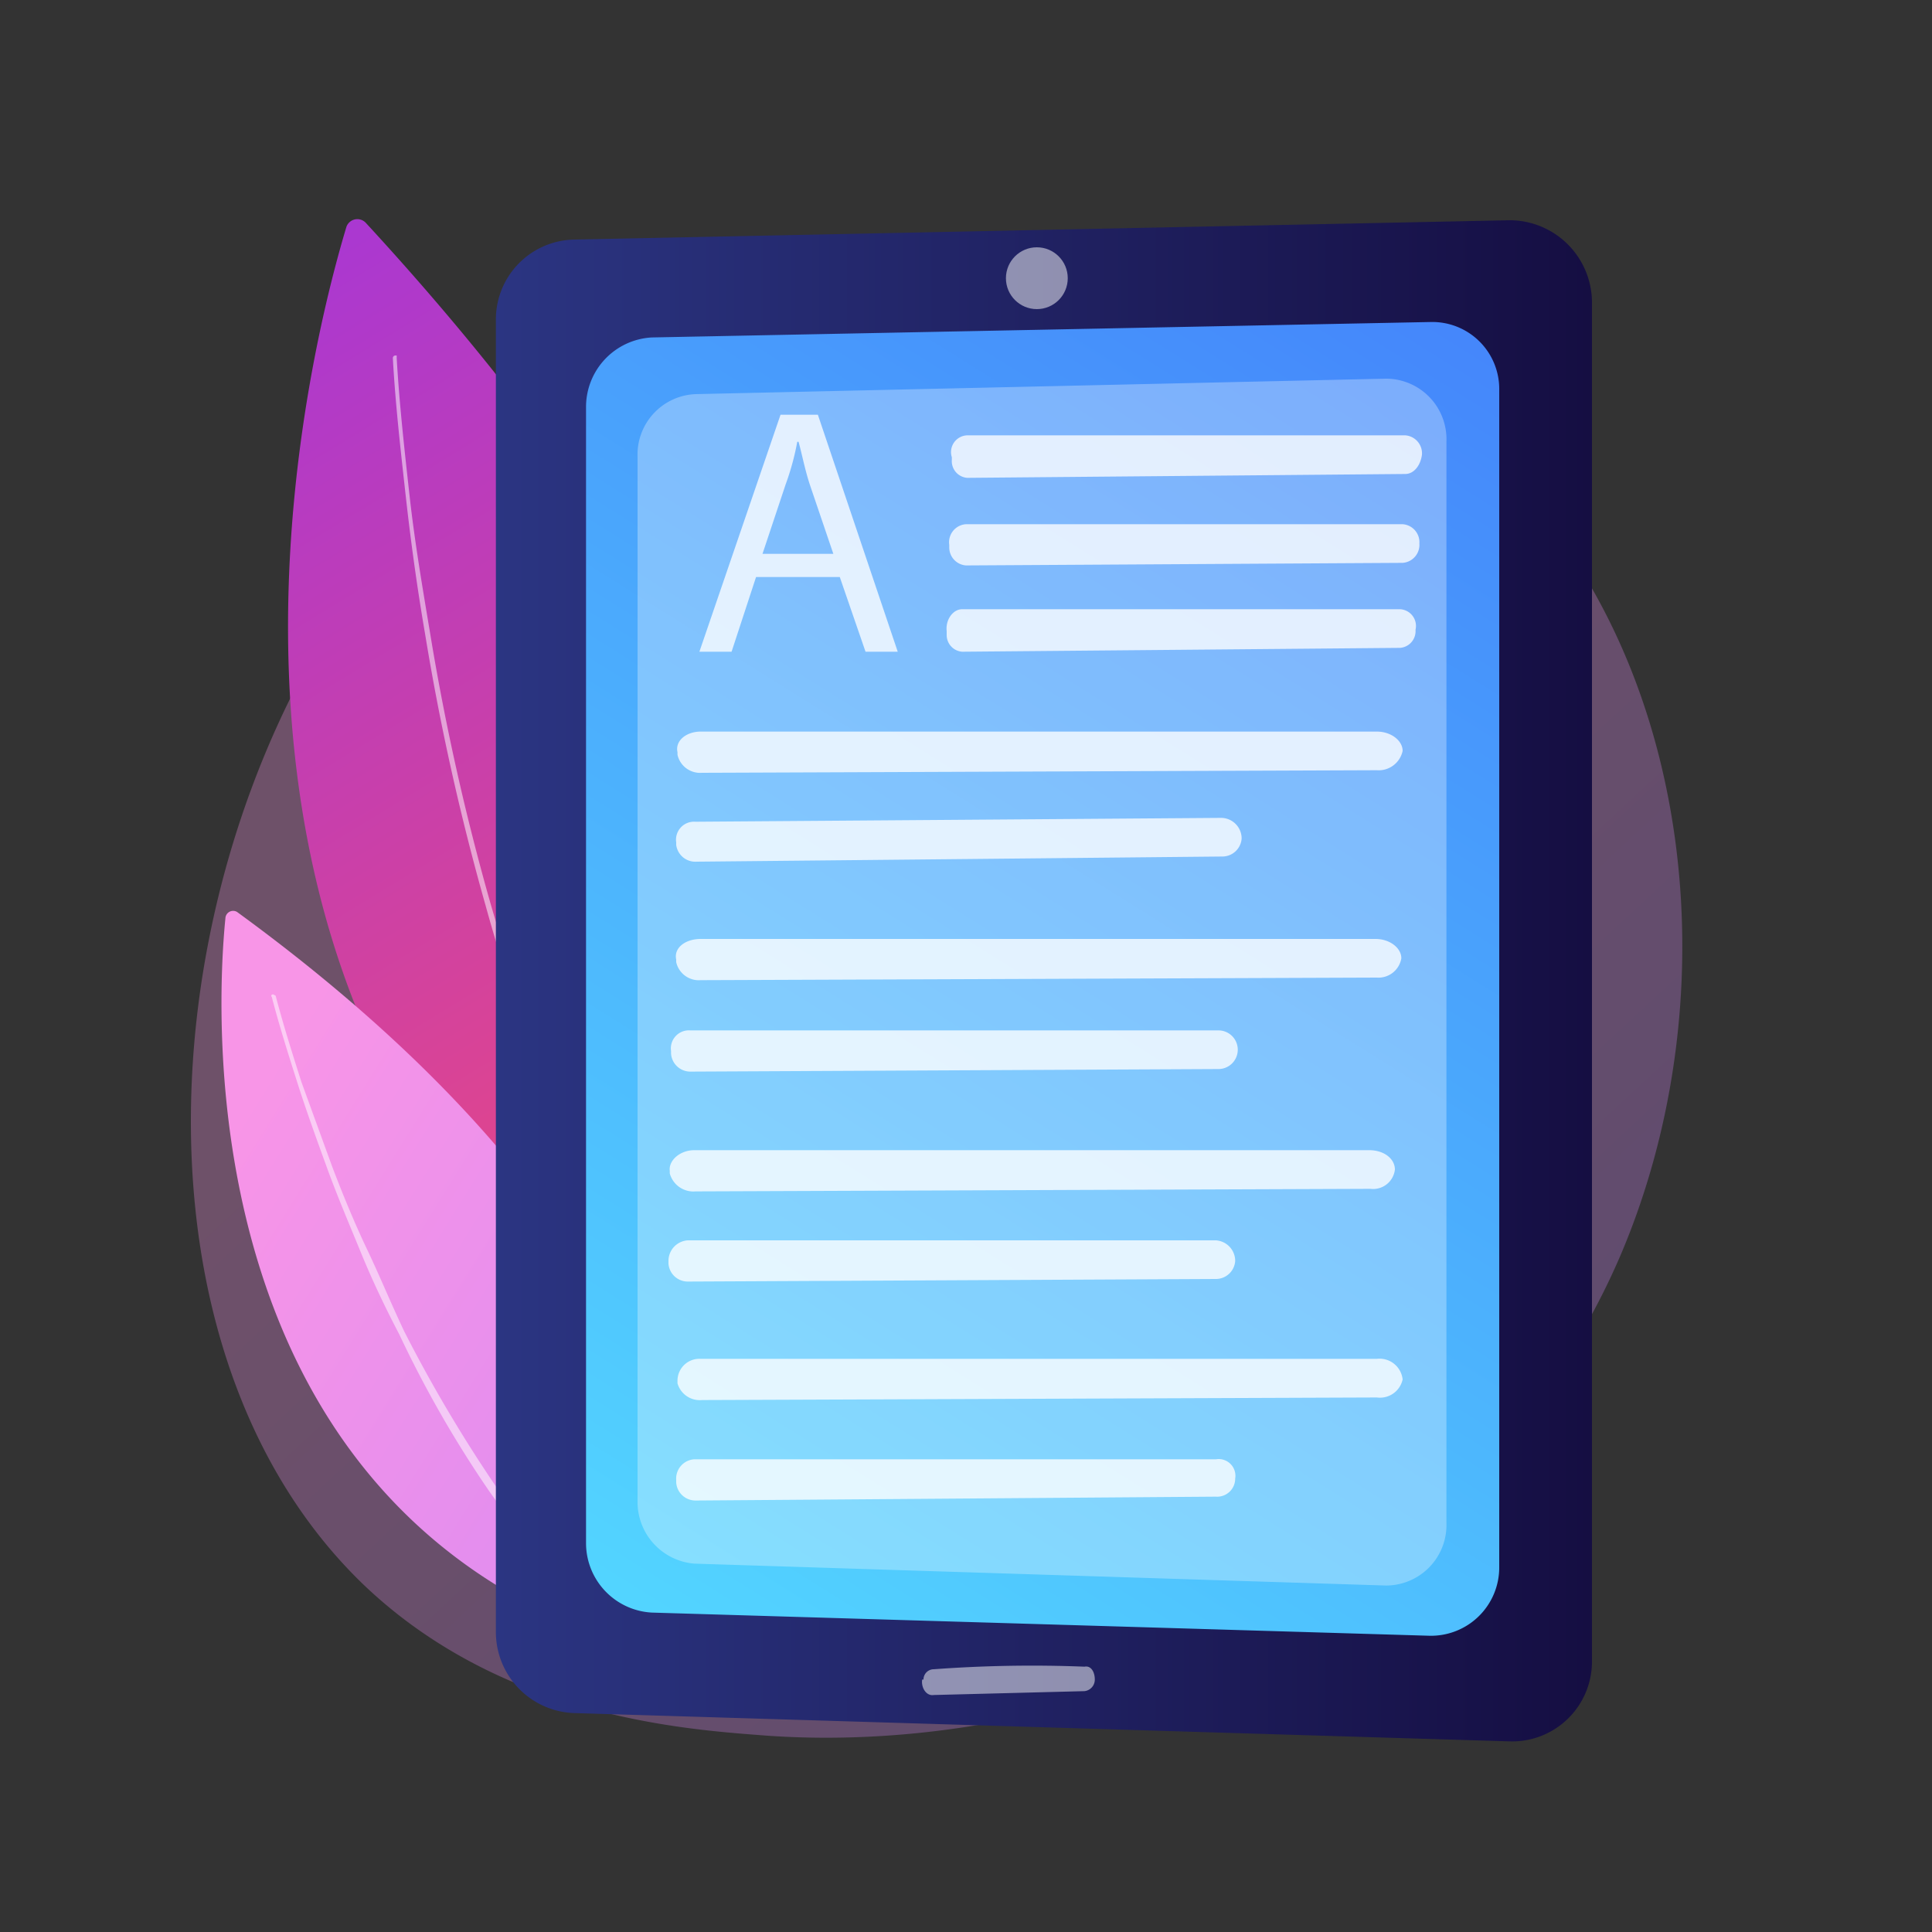 <svg xmlns="http://www.w3.org/2000/svg" xmlns:xlink="http://www.w3.org/1999/xlink" viewBox="0 0 150 150"><rect x="0" y="0" width="150" height="150" fill="#333333" stroke="none"/><defs><style>.a,.g{opacity:0.3;}.a{fill:url(#a);}.b{fill:url(#b);}.c,.h,.i,.j{fill:#fff;}.c{opacity:0.52;}.d{fill:url(#c);}.e{fill:url(#d);}.f{fill:url(#e);}.i{opacity:0.5;}.j,.k{opacity:0.78;}</style><linearGradient id="a" x1="137.65" y1="150.02" x2="52.28" y2="57.88" gradientUnits="userSpaceOnUse"><stop offset="0" stop-color="#b37cff"/><stop offset="1" stop-color="#f895e7"/></linearGradient><linearGradient id="b" x1="13.49" y1="20.97" x2="62.34" y2="101.2" gradientUnits="userSpaceOnUse"><stop offset="0" stop-color="#a737d5"/><stop offset="1" stop-color="#ef497a"/></linearGradient><linearGradient id="c" x1="118.68" y1="153.13" x2="16.58" y2="89.53" xlink:href="#a"/><linearGradient id="d" x1="38.48" y1="76.16" x2="123.57" y2="76.16" gradientUnits="userSpaceOnUse"><stop offset="0" stop-color="#2b3582"/><stop offset="1" stop-color="#150e42"/></linearGradient><linearGradient id="e" x1="47.51" y1="130.12" x2="169.95" y2="-65.73" gradientUnits="userSpaceOnUse"><stop offset="0" stop-color="#53d8ff"/><stop offset="1" stop-color="#3840f7"/></linearGradient></defs><path class="a" d="M125.8,97.5c-11.8,27.4-42.7,39.2-67,37.2-6.6-.5-20-1.7-30.4-11.5C8.5,104.3,11.5,64.8,30.7,41.5c2.4-2.9,19.5-23,46.1-22.7a57.3,57.3,0,0,1,34.7,12.5,50.1,50.1,0,0,1,10.9,12.4C132.2,59,133.1,80.4,125.8,97.5Z"/><path class="b" d="M26.9,17.6C23.8,27.9,8,88.2,62,113.2c0,0,20.6-37.1-33.6-95.9A.9.9,0,0,0,26.9,17.6Z"/><path class="c" d="M30.8,27.8c.2,3.5.6,7.1,1,10.7s1,7.1,1.6,10.7a187.4,187.4,0,0,0,4.7,21,128.3,128.3,0,0,0,7.7,20.1c.8,1.6,1.6,3.2,2.5,4.8l2.9,4.6a58,58,0,0,0,6.7,8.3h0a.4.4,0,0,1,0,.5h-.5a61.8,61.8,0,0,1-6.8-8.5c-1-1.5-1.9-3-2.8-4.6s-1.7-3.2-2.5-4.8a120.8,120.8,0,0,1-7.6-20.3A189.1,189.1,0,0,1,33,49.2c-.6-3.5-1.1-7.1-1.5-10.7s-.8-7.1-1-10.7a.2.2,0,0,1,.2-.2h.1Z"/><path class="d" d="M17.5,71.3c-.7,7-3.2,48.3,35.1,57.5,0,0,8.6-26.8-34.2-58A.6.6,0,0,0,17.5,71.3Z"/><path class="c" d="M21.4,77.3c.6,2.3,1.3,4.5,2,6.7l2.4,6.6c.8,2.1,1.7,4.3,2.7,6.4s1.9,4.3,2.9,6.4a111.2,111.2,0,0,0,7.1,12l1,1.4.6.7a1.8,1.8,0,0,0,.5.7,13.4,13.4,0,0,0,1.1,1.4l1.1,1.3a37.8,37.8,0,0,0,4.9,4.9h0c.1.2.2.4,0,.6s-.4.2-.5,0h0a47.2,47.2,0,0,1-5-5L41.1,120,40,118.6l-.5-.7-.5-.7-1-1.4a87.3,87.3,0,0,1-7-12.2c-1.1-2.1-2.1-4.2-3-6.4s-1.8-4.3-2.6-6.5-1.6-4.4-2.3-6.6-1.4-4.4-2-6.7c-.1-.1,0-.2.1-.2Z"/><path class="e" d="M117.2,135.2,44.5,133a6.3,6.3,0,0,1-6-6.2V24.8a6.2,6.2,0,0,1,6.1-6.2l72.6-1.5a6.4,6.4,0,0,1,6.4,6.3V129A6.2,6.2,0,0,1,117.2,135.2Z"/><path class="f" d="M111,127l-60.4-1.8a5.4,5.4,0,0,1-5.1-5.4V31.6a5.4,5.4,0,0,1,5.1-5.4L111.1,25a5.2,5.2,0,0,1,5.3,5.3v91.4A5.3,5.3,0,0,1,111,127Z"/><g class="g"><path class="h" d="M107.6,123.1l-53.7-1.7a4.8,4.8,0,0,1-4.4-4.9v-81A4.7,4.7,0,0,1,54,30.6l53.6-1.2a4.7,4.7,0,0,1,4.7,4.9v83.9A4.7,4.7,0,0,1,107.6,123.1Z"/></g><path class="i" d="M85,130.4h0a.9.9,0,0,1-.8.9l-11.7.3c-.6.1-1-.6-.9-1.2h.1a.8.8,0,0,1,.8-.8,103.5,103.5,0,0,1,11.7-.2C84.7,129.3,85,129.8,85,130.4Z"/><circle class="i" cx="80.5" cy="21.6" r="2.4"/><path class="j" d="M75,40.7h33.9a1.4,1.4,0,0,1,1.3,1.5h0a1.4,1.4,0,0,1-1.3,1.5L75,43.9a1.4,1.4,0,0,1-1.3-1.4v-.2A1.4,1.4,0,0,1,75,40.7Z"/><path class="j" d="M75.1,33.8h34a1.4,1.4,0,0,1,1.3,1.5h0c-.1.8-.6,1.5-1.3,1.5l-34,.3a1.3,1.3,0,0,1-1.2-1.4v-.2A1.3,1.3,0,0,1,75.1,33.8Z"/><path class="j" d="M74.7,47.3h34a1.3,1.3,0,0,1,1.2,1.6h0a1.3,1.3,0,0,1-1.2,1.4l-34,.3a1.3,1.3,0,0,1-1.2-1.3V49C73.4,48.1,74,47.3,74.7,47.3Z"/><path class="j" d="M54.4,56.8h52.5c1.1,0,2,.7,2,1.5h0a1.9,1.9,0,0,1-2,1.5L54.5,60a1.8,1.8,0,0,1-1.9-1.4v-.2C52.4,57.5,53.3,56.8,54.4,56.8Z"/><path class="j" d="M54,63.8l40.8-.3a1.6,1.6,0,0,1,1.6,1.6h0a1.5,1.5,0,0,1-1.5,1.4l-40.8.4a1.5,1.5,0,0,1-1.6-1.3v-.2A1.4,1.4,0,0,1,54,63.8Z"/><path class="j" d="M54.4,72.9h52.4c1.1,0,2,.7,2,1.5h0a1.8,1.8,0,0,1-1.9,1.5l-52.5.2a1.8,1.8,0,0,1-1.9-1.4v-.2C52.3,73.6,53.2,72.9,54.4,72.9Z"/><path class="j" d="M53.6,80h41a1.5,1.5,0,0,1,1.5,1.5h0A1.5,1.5,0,0,1,94.6,83l-41,.2a1.5,1.5,0,0,1-1.5-1.4v-.2A1.4,1.4,0,0,1,53.6,80Z"/><path class="j" d="M53.9,89.3h52.4c1.2,0,2,.7,2,1.5h0a1.7,1.7,0,0,1-1.9,1.5L54,92.5a1.9,1.9,0,0,1-2-1.4v-.2C51.9,90.1,52.8,89.3,53.9,89.3Z"/><path class="j" d="M53.4,96.3h41a1.6,1.6,0,0,1,1.5,1.6h0a1.5,1.5,0,0,1-1.5,1.4l-41,.2a1.5,1.5,0,0,1-1.5-1.4v-.2A1.6,1.6,0,0,1,53.4,96.3Z"/><path class="j" d="M54.4,105.5h52.5a1.8,1.8,0,0,1,2,1.6h0a1.8,1.8,0,0,1-2,1.4l-52.4.2a1.8,1.8,0,0,1-1.9-1.3v-.2A1.7,1.7,0,0,1,54.4,105.5Z"/><path class="j" d="M53.9,113.3H94.4a1.3,1.3,0,0,1,1.5,1.5h0a1.4,1.4,0,0,1-1.5,1.4l-40.4.3a1.5,1.5,0,0,1-1.5-1.4v-.2A1.5,1.5,0,0,1,53.9,113.3Z"/><g class="k"><path class="h" d="M58.7,44.8l-1.9,5.8H54.3l6.3-18.4h2.9l6.2,18.4H67.2l-2-5.8Zm6-1.8-1.8-5.3c-.4-1.2-.6-2.3-.9-3.4h-.1a20.2,20.2,0,0,1-.9,3.3L59.2,43Z"/></g></svg>